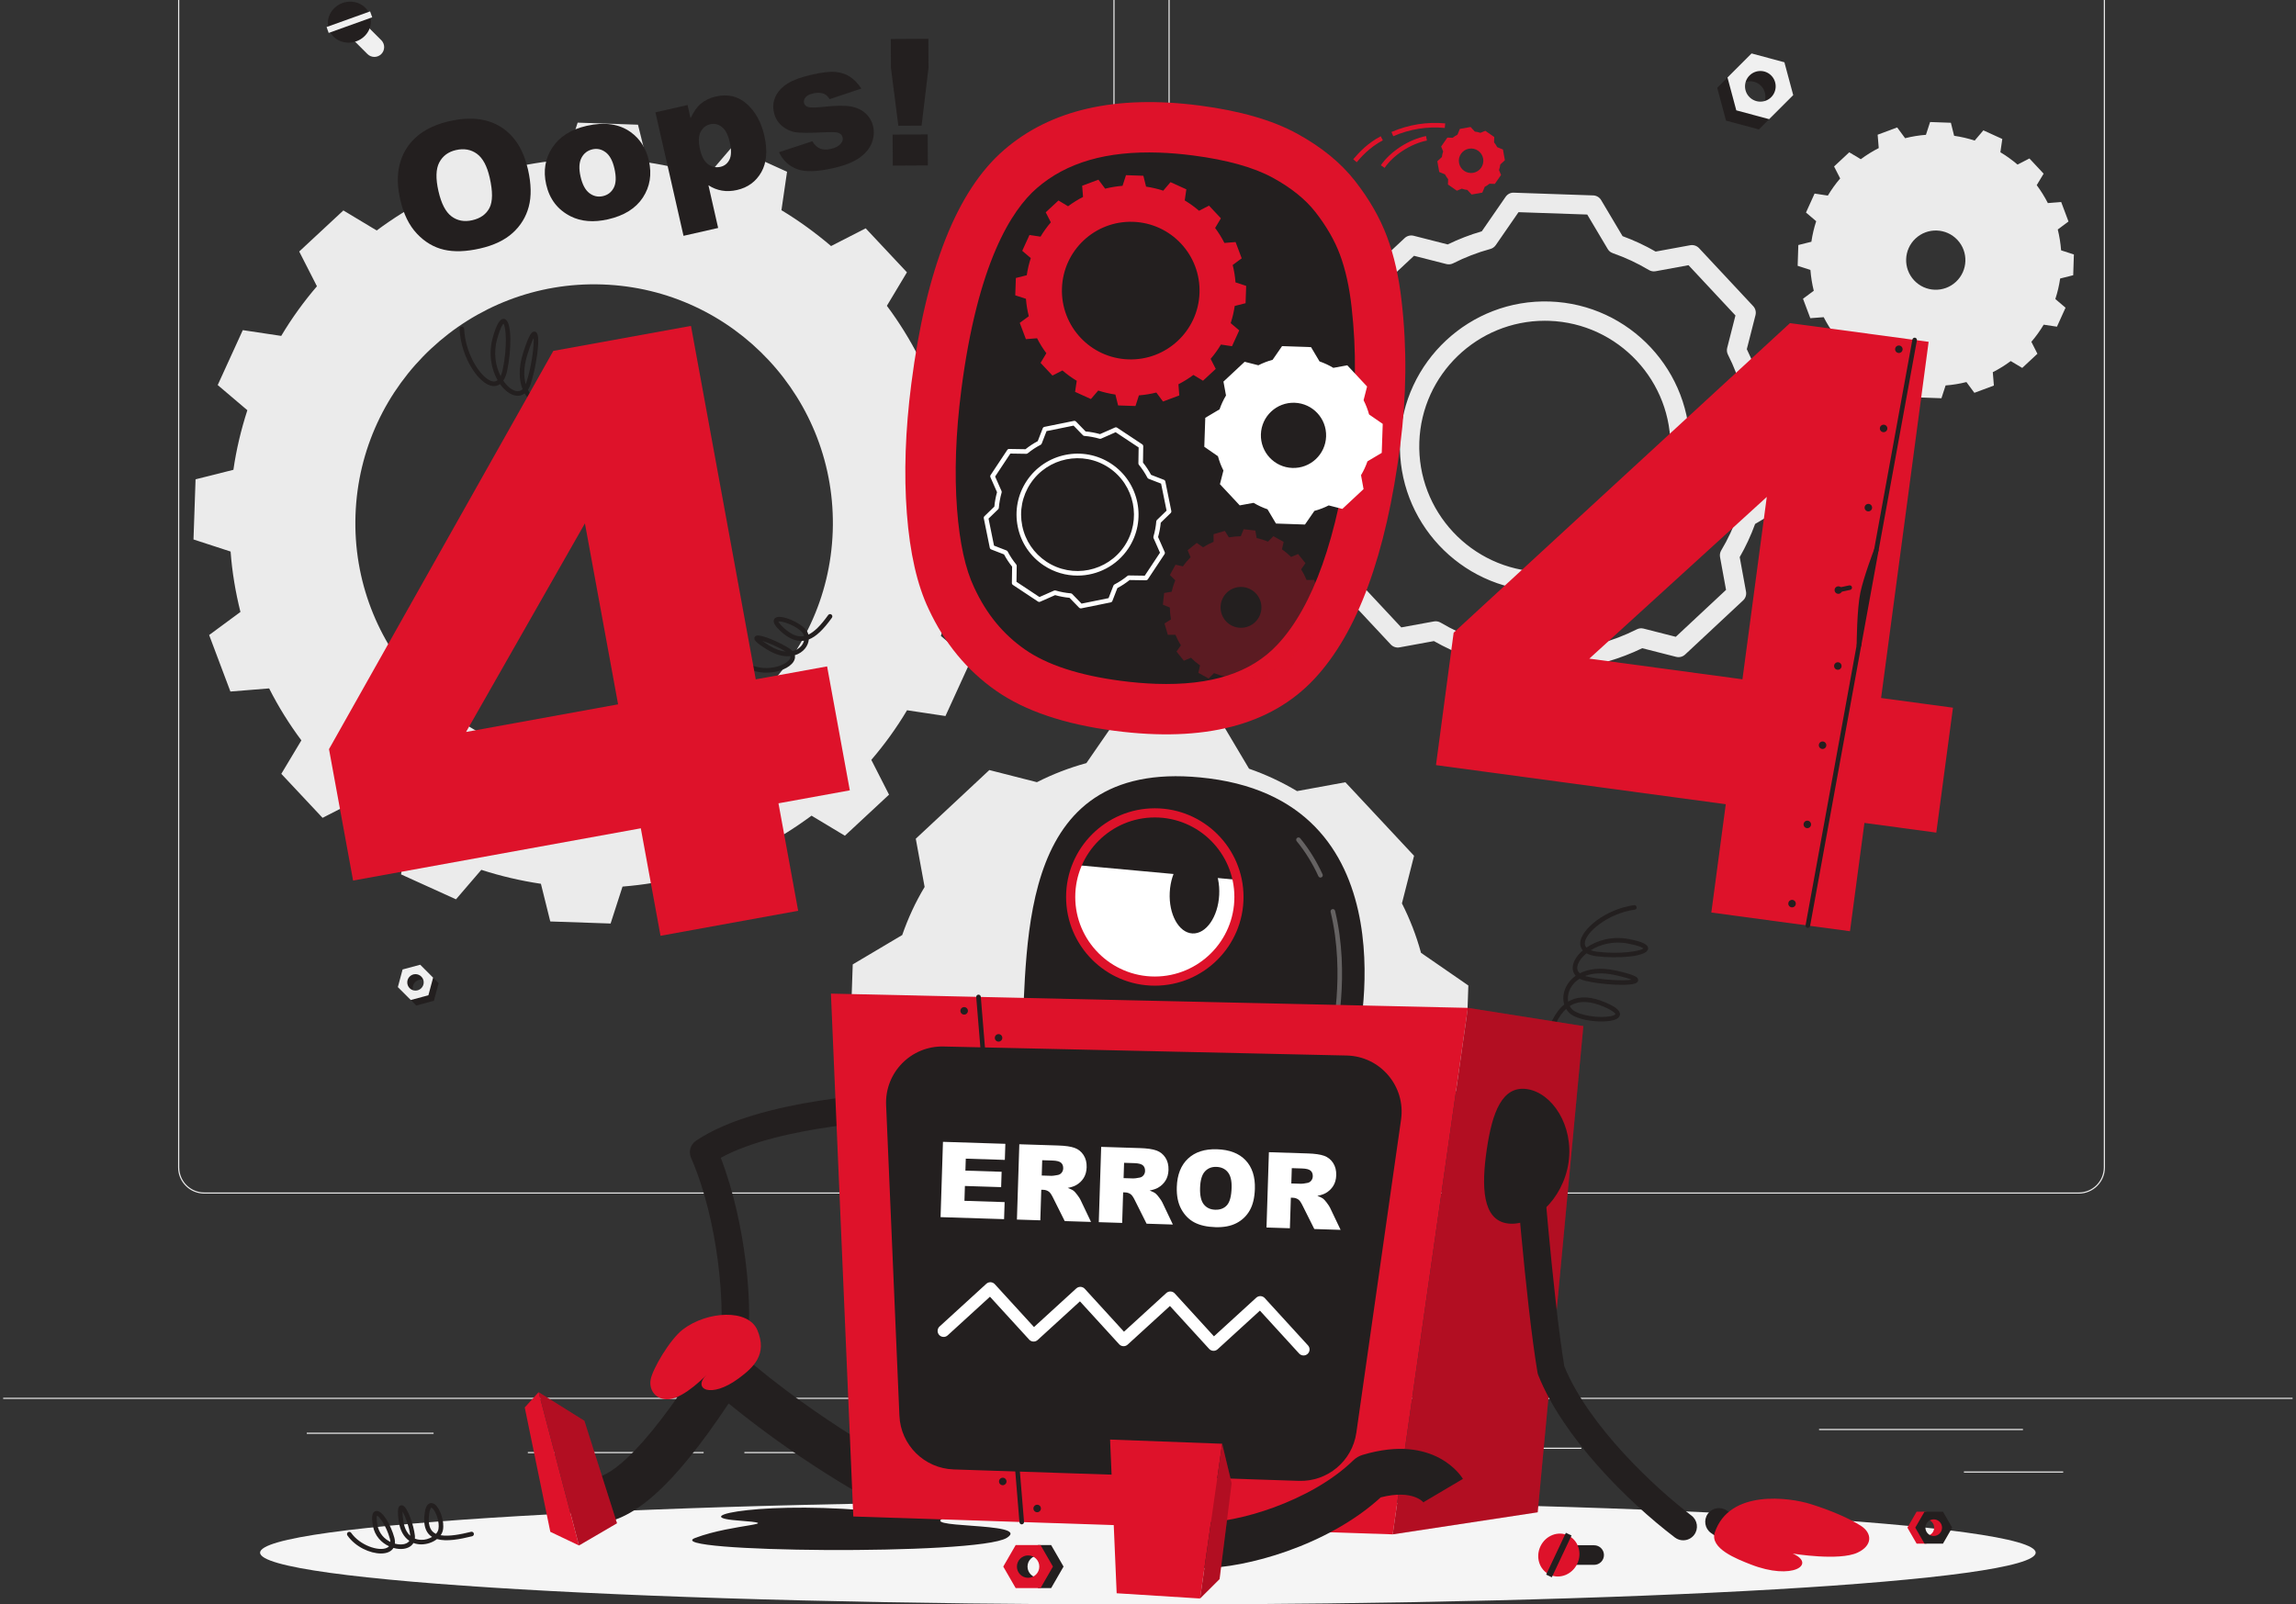 <svg width="362" height="253" viewBox="0 0 362 253" fill="none" xmlns="http://www.w3.org/2000/svg">
<rect x="0" y="0" width="362" height="253" fill="#333333" stroke="none"/>
<g clip-path="url(#clip0_9914_150349)">
<path d="M361.463 220.44H0.5V220.62H361.463V220.44Z" fill="#EBEBEB"/>
<path d="M325.295 232.06H309.644V232.24H325.295V232.06Z" fill="#EBEBEB"/>
<path d="M249.323 228.314H224.699V228.495H249.323V228.314Z" fill="#EBEBEB"/>
<path d="M318.949 225.356H286.805V225.537H318.949V225.356Z" fill="#EBEBEB"/>
<path d="M125.403 228.996H117.363V229.176H125.403V228.996Z" fill="#EBEBEB"/>
<path d="M110.935 228.996H83.221V229.176H110.935V228.996Z" fill="#EBEBEB"/>
<path d="M68.362 225.948H48.368V226.128H68.362V225.948Z" fill="#EBEBEB"/>
<path d="M171.606 188.243H32.203C29.931 188.243 28.082 186.395 28.082 184.122V-11.831C28.082 -14.103 29.931 -15.951 32.203 -15.951H171.606C173.878 -15.951 175.726 -14.103 175.726 -11.831V184.122C175.726 186.395 173.878 188.243 171.606 188.243ZM32.203 -15.771C30.03 -15.771 28.263 -14.004 28.263 -11.831V184.122C28.263 186.295 30.03 188.063 32.203 188.063H171.606C173.778 188.063 175.546 186.295 175.546 184.122V-11.831C175.546 -14.004 173.778 -15.771 171.606 -15.771H32.203Z" fill="#EBEBEB"/>
<path d="M327.756 188.243H188.353C186.082 188.243 184.233 186.395 184.233 184.122V-11.831C184.233 -14.103 186.082 -15.951 188.353 -15.951H327.756C330.028 -15.951 331.877 -14.103 331.877 -11.831V184.122C331.877 186.395 330.028 188.243 327.756 188.243ZM188.353 -15.771C186.181 -15.771 184.414 -14.004 184.414 -11.831V184.122C184.414 186.295 186.181 188.063 188.353 188.063H327.756C329.929 188.063 331.696 186.295 331.696 184.122V-11.831C331.696 -14.004 329.929 -15.771 327.756 -15.771H188.353Z" fill="#EBEBEB"/>
<path d="M156.488 89.396L156.813 79.909L150.989 78.006C150.75 74.765 150.208 71.564 149.436 68.479L154.373 64.839L151.019 55.929L144.913 56.421C143.458 53.539 141.747 50.798 139.83 48.227L142.993 42.947L136.49 36.009L131.031 38.804C128.572 36.715 125.98 34.822 123.206 33.149L124.09 27.089L115.428 23.158L111.46 27.809C108.436 26.828 105.304 26.094 102.063 25.607L100.587 19.667L91.075 19.341L89.197 25.166C85.93 25.43 82.754 25.948 79.671 26.72L76.005 21.807L67.095 25.136L67.587 31.243C64.705 32.723 61.965 34.432 59.393 36.35L54.139 33.188L47.175 39.665L49.97 45.148C47.882 47.583 45.988 50.2 44.339 52.975L38.28 52.066L34.325 60.726L39 64.696C38.02 67.72 37.26 70.877 36.799 74.094L30.833 75.593L30.508 85.079L36.357 86.984C36.596 90.25 37.139 93.427 37.91 96.51L32.974 100.15L36.328 109.061L42.434 108.568C43.889 111.45 45.599 114.19 47.516 116.762L44.353 122.041L50.857 128.981L56.315 126.185C58.75 128.274 61.366 130.168 64.141 131.842L63.231 137.899L71.893 141.83L75.886 137.18C78.91 138.161 82.042 138.895 85.284 139.382L86.759 145.322L96.271 145.648L98.15 139.823C101.416 139.559 104.592 139.041 107.675 138.27L111.316 143.181L120.226 139.852L119.759 133.747C122.642 132.268 125.357 130.556 127.953 128.639L133.208 131.802L140.171 125.324L137.377 119.841C139.465 117.407 141.359 114.789 143.008 112.014L149.066 112.924L153.022 104.263L148.346 100.293C149.327 97.27 150.086 94.138 150.547 90.897L156.488 89.396ZM92.384 120.129C71.608 119.417 55.34 101.994 56.051 81.218C56.764 60.417 74.187 44.15 94.963 44.861C115.739 45.573 132.007 62.995 131.294 83.796C130.583 104.572 113.16 120.841 92.384 120.129Z" fill="#EBEBEB"/>
<path d="M318.838 58.025L321.231 55.791L320.275 53.906C321.006 53.058 321.655 52.145 322.219 51.205L324.31 51.521L325.665 48.53L324.056 47.161C324.404 46.104 324.655 45.018 324.815 43.924L326.874 43.408L326.98 40.13L324.967 39.481C324.877 38.371 324.707 37.278 324.438 36.193L326.131 34.931L324.978 31.861L322.876 32.027C322.378 31.051 321.793 30.108 321.121 29.199L322.21 27.391L319.97 24.992L318.092 25.954C317.231 25.222 316.33 24.574 315.39 24.01L315.694 21.918L312.709 20.557L311.34 22.166C310.277 21.824 309.192 21.573 308.097 21.414L307.587 19.361L304.31 19.243L303.654 21.261C302.551 21.346 301.451 21.522 300.372 21.797L299.116 20.098L296.04 21.245L296.212 23.353C295.236 23.851 294.281 24.436 293.384 25.108L291.564 24.018L289.171 26.252L290.133 28.143C289.395 28.998 288.753 29.905 288.189 30.845L286.098 30.529L284.742 33.519L286.352 34.888C286.004 35.946 285.753 37.031 285.593 38.126L283.534 38.642L283.428 41.92L285.441 42.569C285.525 43.672 285.701 44.772 285.97 45.856L284.271 47.112L285.424 50.182L287.532 50.022C288.03 50.999 288.615 51.941 289.287 52.85L288.198 54.659L290.438 57.058L292.316 56.095C293.177 56.828 294.078 57.476 295.018 58.039L294.708 60.125L297.692 61.486L299.067 59.883C300.131 60.225 301.21 60.47 302.311 60.636L302.821 62.688L306.098 62.807L306.754 60.788C307.857 60.704 308.957 60.528 310.036 60.253L311.291 61.952L314.368 60.805L314.195 58.697C315.172 58.199 316.121 57.62 317.024 56.942L318.838 58.025ZM301.789 44.213C300.029 42.328 300.13 39.373 302.015 37.612C303.903 35.85 306.858 35.951 308.619 37.836C310.379 39.721 310.278 42.677 308.39 44.44C306.505 46.2 303.549 46.099 301.789 44.213Z" fill="#EBEBEB"/>
<path d="M231.508 155.422L224.043 150.266C224.041 150.261 224.041 150.254 224.039 150.248C223.3 147.536 222.281 144.925 221.036 142.472L222.949 134.966L212.12 123.368L204.498 124.764C202.137 123.355 199.604 122.161 196.951 121.239C196.945 121.237 196.938 121.236 196.932 121.233L192.297 113.429L176.44 112.886L171.285 120.351C171.275 120.354 171.265 120.356 171.255 120.358C168.546 121.097 165.938 122.113 163.487 123.357L155.984 121.445L144.387 132.274L145.78 139.881C145.779 139.884 145.777 139.885 145.776 139.888C144.338 142.275 143.171 144.81 142.249 147.464L134.447 152.096L133.904 167.954L141.376 173.114C142.113 175.845 143.101 178.449 144.37 180.924C144.37 180.925 144.37 180.925 144.371 180.926L142.464 188.41L153.292 200.006L160.868 198.62C163.259 200.034 165.796 201.229 168.481 202.152C168.483 202.154 168.485 202.154 168.488 202.154L173.115 209.947L188.972 210.49L194.124 203.03C196.865 202.292 199.477 201.275 201.958 200.028C201.958 200.028 201.959 200.028 201.96 200.026L209.429 201.93L221.025 191.102L219.633 183.493C221.071 181.106 222.237 178.57 223.159 175.916L223.16 175.915L230.965 171.279L231.508 155.422ZM182.091 179.527C172.234 179.189 164.534 170.913 164.871 161.084C165.208 151.227 173.456 143.526 183.313 143.864C193.17 144.201 200.871 152.449 200.533 162.306C200.197 172.135 191.948 179.864 182.091 179.527Z" fill="#EBEBEB"/>
<path d="M248.516 110.386C248.499 110.386 248.482 110.386 248.464 110.386L235.963 109.958C235.443 109.94 234.969 109.659 234.704 109.213L231.338 103.544C229.548 102.894 227.785 102.076 226.08 101.105L220.661 102.096C220.15 102.193 219.627 102.017 219.273 101.637L210.735 92.496C210.381 92.116 210.244 91.582 210.372 91.079L211.735 85.729C210.907 84.035 210.214 82.225 209.671 80.336L204.235 76.582C203.807 76.287 203.559 75.794 203.577 75.275L204.005 62.773C204.023 62.254 204.304 61.78 204.751 61.515L210.429 58.143C211.103 56.299 211.919 54.544 212.862 52.91L211.866 47.472C211.773 46.961 211.946 46.438 212.325 46.084L221.468 37.545C221.848 37.19 222.382 37.055 222.885 37.182L228.253 38.551C229.989 37.706 231.793 37.01 233.63 36.478L237.382 31.045C237.677 30.618 238.161 30.354 238.688 30.388L251.19 30.817C251.709 30.834 252.183 31.115 252.448 31.562L255.821 37.241C257.613 37.897 259.363 38.714 261.038 39.675L266.492 38.676C267.004 38.583 267.526 38.756 267.881 39.135L276.418 48.279C276.772 48.659 276.909 49.193 276.781 49.696L275.413 55.065C276.258 56.803 276.953 58.606 277.486 60.441L282.918 64.192C283.346 64.487 283.593 64.98 283.575 65.499L283.147 78.001C283.129 78.52 282.849 78.995 282.402 79.26L276.721 82.633C276.048 84.476 275.232 86.231 274.291 87.862L275.287 93.303C275.38 93.813 275.207 94.337 274.827 94.691L265.684 103.227C265.305 103.582 264.772 103.719 264.268 103.59L258.925 102.229C257.163 103.079 255.35 103.774 253.519 104.301L249.77 109.729C249.485 110.141 249.016 110.386 248.516 110.386ZM236.9 106.939L247.735 107.311L251.324 102.114C251.529 101.817 251.833 101.602 252.182 101.508C254.178 100.972 256.159 100.213 258.069 99.252C258.073 99.25 258.076 99.249 258.079 99.247C258.398 99.09 258.769 99.042 259.132 99.136L264.213 100.43L272.137 93.031L271.19 87.852C271.123 87.487 271.192 87.11 271.383 86.791C272.429 85.056 273.315 83.153 274.018 81.136C274.134 80.778 274.379 80.477 274.698 80.289L280.129 77.064L280.5 66.228L275.3 62.636C275.028 62.449 274.824 62.178 274.719 61.864C274.707 61.826 274.695 61.784 274.685 61.742C274.141 59.752 273.385 57.795 272.436 55.928C272.269 55.598 272.227 55.219 272.318 54.861L273.621 49.751L266.221 41.825L261.031 42.776C260.667 42.843 260.293 42.774 259.976 42.585C258.171 41.508 256.265 40.618 254.311 39.939C254.201 39.901 254.089 39.849 253.993 39.791C253.783 39.661 253.607 39.483 253.481 39.27L250.253 33.835L239.417 33.463L235.826 38.664C235.612 38.974 235.292 39.192 234.928 39.28C232.924 39.829 230.974 40.583 229.114 41.526C228.784 41.694 228.405 41.736 228.048 41.644L222.94 40.342L215.015 47.743L215.963 52.921C216.023 53.246 215.975 53.581 215.827 53.877C215.806 53.918 215.784 53.959 215.759 53.999C214.711 55.741 213.823 57.649 213.12 59.673C213.002 60.013 212.768 60.3 212.459 60.483L207.024 63.711L206.653 74.546L211.858 78.141C212.155 78.345 212.369 78.649 212.463 78.998C213.024 81.074 213.78 83.045 214.708 84.858C214.762 84.961 214.804 85.071 214.832 85.185C214.893 85.43 214.893 85.687 214.83 85.931L213.532 91.023L220.932 98.947L226.085 98.004C226.447 97.939 226.82 98.006 227.135 98.192C228.972 99.278 230.888 100.168 232.829 100.838C233.18 100.949 233.484 101.186 233.677 101.512L236.9 106.939ZM243.592 93.248C243.325 93.248 243.059 93.243 242.791 93.234C230.196 92.802 220.301 82.205 220.732 69.61C221.164 57.016 231.778 47.123 244.356 47.551C256.95 47.983 266.846 58.581 266.414 71.175C266.206 77.269 263.635 82.92 259.176 87.088C254.909 91.077 249.401 93.248 243.592 93.248ZM243.565 50.587C232.954 50.587 224.145 59.03 223.779 69.715C223.405 80.629 231.98 89.812 242.895 90.187C248.183 90.364 253.226 88.477 257.094 84.861C260.958 81.249 263.186 76.351 263.367 71.071C263.741 60.157 255.165 50.973 244.251 50.599C244.022 50.591 243.793 50.587 243.565 50.587Z" fill="#EBEBEB"/>
<path d="M277.314 20.413L272.135 19.021L270.745 13.843L272.772 11.816L274.912 16.246L279.342 18.385L277.314 20.413Z" fill="#231F1F"/>
<path d="M277.636 16.946C278.579 16.003 278.579 14.465 277.636 13.521C276.692 12.578 275.162 12.585 274.218 13.528L276.794 9.664L280.249 11.41L281.006 15.04L277.636 16.946Z" fill="#231F1F"/>
<path d="M272.364 12.224L276.159 8.429L281.337 9.82L282.728 14.998L278.933 18.794L273.754 17.402L272.364 12.224ZM279.255 15.327C280.198 14.383 280.198 12.846 279.255 11.902C278.311 10.959 276.781 10.966 275.837 11.909C274.894 12.853 274.894 14.377 275.837 15.32C276.781 16.263 278.311 16.27 279.255 15.327Z" fill="#F0F0F0"/>
<path d="M65.633 158.578L68.412 157.832L69.158 155.053L68.07 153.965L66.922 156.342L64.545 157.49L65.633 158.578Z" fill="#231F1F"/>
<path d="M65.46 156.718C64.954 156.211 64.954 155.386 65.46 154.88C65.967 154.374 66.788 154.377 67.294 154.884L65.912 152.81L64.058 153.747L63.652 155.695L65.46 156.718Z" fill="#231F1F"/>
<path d="M68.289 154.184L66.253 152.147L63.474 152.894L62.727 155.673L64.764 157.709L67.543 156.963L68.289 154.184ZM64.591 155.849C64.085 155.343 64.085 154.517 64.591 154.011C65.098 153.505 65.919 153.509 66.425 154.015C66.932 154.521 66.932 155.339 66.425 155.845C65.919 156.351 65.098 156.355 64.591 155.849Z" fill="#F0F0F0"/>
<path d="M55.628 6.219L57.934 8.525C58.535 9.126 59.518 9.126 60.118 8.525C60.719 7.925 60.719 6.942 60.118 6.341L57.812 4.035C57.211 3.434 56.228 3.434 55.628 4.035C55.027 4.635 55.027 5.618 55.628 6.219Z" fill="#F0F0F0"/>
<path d="M54.003 0.474C55.781 -0.164 57.707 0.671 58.306 2.339C58.906 4.008 57.951 5.878 56.173 6.516C54.396 7.154 52.469 6.319 51.87 4.651C51.271 2.983 52.226 1.113 54.003 0.474Z" fill="#231F1F"/>
<path d="M51.489 4.262L51.824 5.193L58.687 2.728L58.352 1.797L51.489 4.262Z" fill="#F0F0F0"/>
<path d="M180.982 253.044C258.287 253.044 320.955 249.384 320.955 244.87C320.955 240.355 258.287 236.695 180.982 236.695C103.676 236.695 41.008 240.355 41.008 244.87C41.008 249.384 103.676 253.044 180.982 253.044Z" fill="#F5F5F5"/>
<path d="M63.102 31.474C62.38 28.296 62.702 25.619 64.071 23.444C65.439 21.271 67.705 19.825 70.867 19.106C74.108 18.369 76.803 18.672 78.952 20.013C81.101 21.355 82.532 23.593 83.245 26.728C83.762 29.004 83.803 30.958 83.369 32.588C82.934 34.22 82.084 35.605 80.821 36.744C79.557 37.884 77.844 38.699 75.683 39.19C73.487 39.69 71.59 39.753 69.992 39.381C68.394 39.009 66.975 38.167 65.737 36.855C64.498 35.544 63.62 33.751 63.102 31.474ZM69.126 30.134C69.573 32.1 70.259 33.429 71.186 34.122C72.111 34.815 73.203 35.018 74.461 34.732C75.754 34.438 76.659 33.79 77.176 32.788C77.693 31.785 77.704 30.195 77.209 28.016C76.792 26.183 76.118 24.928 75.186 24.25C74.254 23.573 73.155 23.378 71.889 23.666C70.675 23.941 69.799 24.593 69.259 25.619C68.719 26.645 68.675 28.15 69.126 30.134Z" fill="#231F1F"/>
<path d="M86.115 29.093C85.626 26.941 85.949 25.003 87.085 23.277C88.22 21.552 90.023 20.409 92.494 19.848C95.319 19.205 97.639 19.539 99.455 20.849C100.915 21.905 101.865 23.399 102.304 25.329C102.797 27.5 102.482 29.441 101.358 31.154C100.234 32.867 98.401 34.013 95.859 34.59C93.592 35.105 91.628 34.947 89.967 34.113C87.925 33.078 86.641 31.405 86.115 29.093ZM91.533 27.848C91.818 29.105 92.284 29.977 92.931 30.464C93.576 30.951 94.285 31.106 95.055 30.931C95.835 30.753 96.407 30.311 96.772 29.604C97.138 28.897 97.172 27.888 96.874 26.578C96.596 25.356 96.137 24.503 95.496 24.02C94.855 23.537 94.163 23.38 93.419 23.549C92.631 23.728 92.049 24.18 91.673 24.903C91.297 25.626 91.251 26.608 91.533 27.848Z" fill="#231F1F"/>
<path d="M107.767 37.192L103.34 17.717L108.401 16.566L108.875 18.651C109.375 17.616 109.882 16.877 110.396 16.434C111.09 15.839 111.915 15.432 112.872 15.215C114.758 14.786 116.381 15.176 117.741 16.384C119.101 17.594 120.022 19.261 120.506 21.387C121.039 23.733 120.884 25.652 120.04 27.144C119.196 28.635 117.915 29.576 116.197 29.966C115.365 30.155 114.573 30.186 113.822 30.059C113.072 29.931 112.363 29.651 111.696 29.216L113.227 35.951L107.767 37.192ZM110.372 23.578C110.626 24.694 111.049 25.469 111.641 25.903C112.233 26.336 112.888 26.471 113.605 26.308C114.234 26.165 114.702 25.787 115.01 25.172C115.317 24.557 115.33 23.63 115.048 22.39C114.788 21.247 114.376 20.459 113.811 20.024C113.246 19.588 112.645 19.444 112.008 19.588C111.317 19.745 110.803 20.147 110.465 20.791C110.127 21.437 110.096 22.365 110.372 23.578Z" fill="#231F1F"/>
<path d="M122.819 24.004L128.071 22.279C128.437 22.866 128.851 23.252 129.312 23.437C129.773 23.62 130.336 23.637 131 23.486C131.726 23.32 132.253 23.038 132.582 22.638C132.839 22.337 132.929 22.015 132.85 21.67C132.762 21.281 132.49 21.026 132.034 20.907C131.708 20.823 130.891 20.814 129.583 20.878C127.631 20.978 126.258 20.971 125.464 20.859C124.67 20.746 123.947 20.415 123.296 19.865C122.645 19.316 122.223 18.615 122.03 17.766C121.819 16.837 121.907 15.976 122.294 15.18C122.681 14.385 123.311 13.713 124.183 13.166C125.056 12.619 126.289 12.164 127.883 11.802C129.565 11.419 130.837 11.266 131.697 11.34C132.556 11.415 133.316 11.662 133.974 12.08C134.633 12.498 135.244 13.127 135.808 13.969L130.795 15.639C130.559 15.217 130.262 14.936 129.904 14.794C129.414 14.606 128.869 14.581 128.266 14.719C127.655 14.857 127.235 15.067 127.005 15.347C126.775 15.627 126.696 15.922 126.766 16.232C126.845 16.576 127.081 16.797 127.475 16.893C127.87 16.99 128.676 16.973 129.895 16.845C131.739 16.64 133.141 16.619 134.1 16.783C135.06 16.946 135.848 17.312 136.466 17.878C137.084 18.445 137.484 19.131 137.667 19.936C137.852 20.75 137.787 21.597 137.47 22.479C137.153 23.36 136.518 24.149 135.563 24.845C134.608 25.54 133.219 26.097 131.395 26.512C128.817 27.098 126.898 27.146 125.638 26.661C124.377 26.174 123.437 25.289 122.819 24.004Z" fill="#231F1F"/>
<path d="M140.444 6.149L146.37 6.116L146.396 10.666L145.303 19.814L141.639 19.834L140.47 10.7L140.444 6.149ZM140.734 21.229L146.265 21.198L146.292 26.088L140.762 26.119L140.734 21.229Z" fill="#231F1F"/>
<path d="M93.397 68.246C93.354 68.246 93.31 68.238 93.267 68.221C90.017 66.963 88.073 65.733 87.064 64.256C86.33 64.403 85.509 64.306 84.731 63.935C83.974 63.576 83.246 62.947 82.723 62.042C82.236 62.418 81.634 62.521 80.972 62.313C80.239 62.082 79.476 61.465 78.841 60.572C78.438 60.864 78.024 60.908 77.72 60.883C75.574 60.708 72.666 56.435 72.457 51.882C72.448 51.684 72.602 51.514 72.801 51.506C72.996 51.489 73.169 51.651 73.178 51.85C73.376 56.171 76.145 60.03 77.779 60.163C78.044 60.189 78.266 60.106 78.451 59.961C77.471 58.241 76.963 55.787 77.713 53.166C78.334 50.997 78.882 50.149 79.541 50.306C80.785 50.616 80.621 55.339 79.963 58.455C79.814 59.162 79.598 59.669 79.353 60.031C79.922 60.872 80.597 61.438 81.189 61.624C81.717 61.79 82.108 61.65 82.397 61.375C81.829 59.977 81.712 58.072 82.482 55.644C83.496 52.446 83.903 52.36 84.147 52.308C84.319 52.272 84.491 52.329 84.612 52.467C85.279 53.22 84.483 58.186 83.642 60.642C83.533 60.962 83.398 61.241 83.24 61.478C83.689 62.356 84.349 62.955 85.04 63.283C85.595 63.547 86.163 63.643 86.681 63.594C86.616 63.457 86.557 63.319 86.505 63.178C85.933 61.628 86.213 59.838 87.36 57.707C88.122 56.294 88.743 55.635 89.315 55.634C89.485 55.634 89.803 55.697 90.028 56.112C90.657 57.274 90.201 61.107 88.957 63.009C88.664 63.457 88.259 63.797 87.789 64.018C88.757 65.29 90.593 66.411 93.528 67.548C93.713 67.62 93.806 67.829 93.734 68.015C93.678 68.158 93.542 68.246 93.397 68.246ZM89.315 56.356C89.313 56.356 88.907 56.358 87.996 58.05C86.952 59.988 86.686 61.583 87.182 62.928C87.243 63.092 87.315 63.253 87.399 63.411C87.785 63.246 88.115 62.978 88.353 62.614C89.364 61.069 89.848 57.894 89.472 56.653C89.395 56.399 89.316 56.356 89.315 56.356ZM84.137 53.314C83.951 53.665 83.638 54.386 83.17 55.862C82.55 57.817 82.547 59.388 82.892 60.589C82.916 60.529 82.939 60.468 82.959 60.408C83.809 57.926 84.222 54.507 84.137 53.314ZM79.383 51.04C79.261 51.152 78.91 51.607 78.407 53.365C77.743 55.684 78.152 57.8 78.932 59.318C79.081 59.005 79.185 58.644 79.257 58.306C80.006 54.761 79.787 51.553 79.383 51.04Z" fill="#231F1F"/>
<path d="M120.843 106.086C119.743 106.086 118.585 105.835 117.55 105.228C117.378 105.127 117.321 104.906 117.422 104.734C117.522 104.561 117.744 104.505 117.916 104.605C120.491 106.117 123.82 105.062 124.505 103.96C124.585 103.831 124.657 103.667 124.611 103.476C123.592 103.584 122.34 103.314 120.907 102.418C119.07 101.269 118.928 100.928 118.94 100.655C118.947 100.493 119.039 100.352 119.186 100.277C119.904 99.912 123.16 101.413 124.517 102.305C124.695 102.422 124.845 102.548 124.966 102.682C125.566 102.536 126.031 102.226 126.34 101.855C126.552 101.601 126.694 101.323 126.764 101.045C126.716 101.052 126.668 101.058 126.619 101.063C125.465 101.179 124.307 100.684 123.074 99.544C122.226 98.76 121.897 98.22 122.007 97.792C122.042 97.656 122.156 97.413 122.526 97.321C123.524 97.073 125.989 98.123 126.997 99.228C127.224 99.476 127.378 99.769 127.46 100.082C128.402 99.639 129.398 98.647 130.578 96.999C130.694 96.836 130.919 96.799 131.082 96.915C131.244 97.031 131.281 97.257 131.165 97.419C129.801 99.324 128.664 100.404 127.522 100.845C127.477 101.353 127.267 101.87 126.895 102.318C126.529 102.756 125.995 103.133 125.32 103.337C125.392 103.662 125.327 104.005 125.118 104.341C124.509 105.321 122.764 106.086 120.843 106.086ZM120.202 101.079C120.445 101.258 120.793 101.495 121.29 101.806C122.269 102.419 123.143 102.701 123.889 102.761C122.692 102.019 121.128 101.363 120.202 101.079ZM122.722 98.012C122.762 98.124 122.923 98.421 123.564 99.013C124.637 100.005 125.613 100.447 126.546 100.344C126.623 100.337 126.7 100.325 126.777 100.31C126.726 100.091 126.621 99.888 126.464 99.714C125.448 98.601 123.215 97.896 122.722 98.012Z" fill="#231F1F"/>
<path d="M130.405 105.096L119.156 107.139L108.943 51.397L87.239 55.34L51.873 118.146L55.67 138.871L101.034 130.631L104.14 147.583L125.843 143.64L122.738 126.689L133.986 124.645L130.405 105.096ZM73.482 115.436L92.222 82.539L97.452 111.081L73.482 115.436Z" fill="#DE122A"/>
<path d="M220.998 47.606C220.578 43.755 219.809 40.334 218.69 37.342C217.571 34.35 215.889 31.416 213.644 28.542C211.398 25.668 208.341 23.173 204.472 21.058C200.603 18.944 195.496 17.473 189.151 16.646C175.946 14.925 165.651 17.27 158.266 23.677C150.879 30.086 146.02 42.361 143.685 60.504C142.735 67.882 142.499 74.703 142.98 80.967C143.458 87.229 144.607 92.267 146.429 96.078C148.92 101.434 152.446 105.711 157.004 108.908C161.562 112.106 167.806 114.222 175.738 115.255C189.885 117.098 200.37 114.383 207.192 107.106C214.013 99.831 218.538 87.534 220.768 70.216C221.762 62.49 221.838 54.954 220.998 47.606Z" fill="#DE122A"/>
<path d="M182.256 107.845C180.52 107.785 178.672 107.629 176.764 107.38C170.155 106.519 165.042 104.847 161.565 102.407C158.135 100.002 155.539 96.837 153.629 92.729L153.594 92.655C152.206 89.75 151.299 85.614 150.898 80.362C150.461 74.667 150.684 68.328 151.561 61.518C154.137 41.505 159.459 33.156 163.47 29.675C168.147 25.618 174.459 23.784 182.767 24.069C184.47 24.127 186.272 24.279 188.125 24.521C193.457 25.215 197.676 26.395 200.665 28.027C203.559 29.609 205.821 31.428 207.386 33.431C209.121 35.652 210.422 37.903 211.251 40.123C212.134 42.483 212.757 45.291 213.103 48.466C213.872 55.187 213.799 62.149 212.891 69.201C210.89 84.751 207.023 95.676 201.399 101.674C197.227 106.125 190.965 108.143 182.257 107.845L182.256 107.845Z" fill="#231F1F"/>
<path d="M196.384 47.819L196.478 45.085L194.799 44.536C194.73 43.602 194.574 42.679 194.352 41.79L195.774 40.741L194.808 38.173L193.048 38.314C192.628 37.484 192.135 36.694 191.583 35.953L192.494 34.431L190.62 32.431L189.046 33.237C188.338 32.634 187.591 32.089 186.791 31.606L187.046 29.86L184.549 28.727L183.405 30.067C182.534 29.784 181.631 29.573 180.697 29.433L180.271 27.721L177.529 27.627L176.988 29.305C176.046 29.381 175.131 29.531 174.242 29.753L173.185 28.337L170.617 29.297L170.759 31.057C169.928 31.484 169.138 31.976 168.397 32.529L166.883 31.618L164.875 33.485L165.681 35.065C165.079 35.767 164.533 36.521 164.058 37.321L162.311 37.059L161.171 39.556L162.519 40.7C162.236 41.571 162.017 42.481 161.884 43.408L160.165 43.841L160.071 46.575L161.757 47.124C161.826 48.066 161.982 48.981 162.205 49.87L160.782 50.919L161.749 53.488L163.509 53.346C163.928 54.176 164.421 54.966 164.974 55.708L164.062 57.229L165.937 59.23L167.51 58.424C168.212 59.026 168.966 59.572 169.765 60.054L169.503 61.8L172 62.933L173.151 61.593C174.023 61.876 174.926 62.087 175.86 62.227L176.285 63.94L179.027 64.034L179.569 62.355C180.51 62.279 181.425 62.129 182.314 61.907L183.364 63.323L185.932 62.363L185.797 60.603C186.628 60.177 187.411 59.684 188.159 59.131L189.674 60.043L191.681 58.176L190.876 56.595C191.477 55.893 192.023 55.139 192.499 54.339L194.245 54.601L195.385 52.105L194.037 50.961C194.32 50.089 194.539 49.186 194.672 48.252L196.384 47.819ZM177.907 56.678C171.918 56.473 167.229 51.451 167.434 45.462C167.639 39.466 172.661 34.777 178.65 34.983C184.638 35.188 189.328 40.209 189.122 46.205C188.917 52.194 183.895 56.883 177.907 56.678Z" fill="#DE122A"/>
<path opacity="0.3" d="M207.781 98.05L207.979 96.206L206.871 95.754C206.867 95.121 206.813 94.493 206.707 93.882L207.718 93.24L207.204 91.457L206.004 91.467C205.762 90.884 205.477 90.325 205.141 89.798L205.825 88.816L204.666 87.374L203.56 87.835C203.119 87.397 202.643 86.992 202.123 86.628L202.391 85.454L200.766 84.562L199.917 85.42C199.334 85.172 198.732 84.991 198.129 84.852L197.924 83.671L196.081 83.464L195.629 84.572C194.995 84.576 194.376 84.639 193.756 84.745L193.115 83.726L191.332 84.248L191.341 85.447C190.767 85.69 190.208 85.975 189.673 86.311L188.691 85.619L187.249 86.777L187.71 87.883C187.28 88.325 186.867 88.8 186.503 89.32L185.337 89.06L184.446 90.686L185.295 91.526C185.055 92.118 184.866 92.711 184.727 93.323L183.546 93.519L183.347 95.362L184.455 95.823C184.451 96.448 184.514 97.075 184.619 97.687L183.601 98.328L184.123 100.112L185.322 100.11C185.564 100.685 185.849 101.244 186.186 101.771L185.494 102.752L186.652 104.203L187.766 103.734C188.208 104.171 188.684 104.576 189.203 104.941L188.935 106.114L190.56 107.006L191.409 106.157C191.992 106.396 192.594 106.578 193.198 106.716L193.402 107.898L195.245 108.105L195.697 106.996C196.322 106.993 196.95 106.93 197.57 106.824L198.211 107.843L199.986 107.321L199.985 106.121C200.56 105.879 201.119 105.594 201.654 105.258L202.627 105.95L204.078 104.792L203.609 103.686C204.046 103.244 204.451 102.768 204.824 102.249L205.989 102.508L206.881 100.883L206.031 100.043C206.271 99.451 206.452 98.858 206.591 98.254L207.781 98.05ZM198.487 97.334C197.631 98.893 195.668 99.468 194.109 98.612C192.55 97.756 191.984 95.793 192.84 94.235C193.696 92.676 195.65 92.109 197.209 92.965C198.768 93.821 199.343 95.775 198.487 97.334Z" fill="#DE122A"/>
<path d="M218.009 66.851L215.857 65.365C215.856 65.363 215.856 65.361 215.856 65.36C215.643 64.578 215.349 63.825 214.99 63.118L215.541 60.955L212.42 57.612L210.223 58.014C209.543 57.608 208.812 57.264 208.047 56.998C208.046 56.998 208.044 56.997 208.042 56.996L206.706 54.747L202.135 54.59L200.649 56.742C200.647 56.743 200.644 56.743 200.641 56.744C199.86 56.957 199.108 57.25 198.402 57.608L196.239 57.057L192.896 60.179L193.298 62.372C193.297 62.372 193.297 62.373 193.297 62.373C192.882 63.062 192.546 63.792 192.28 64.557L190.031 65.892L189.875 70.463L192.028 71.951C192.241 72.738 192.526 73.489 192.891 74.202C192.892 74.202 192.892 74.202 192.892 74.203L192.342 76.36L195.463 79.702L197.647 79.303C198.336 79.71 199.067 80.055 199.841 80.321C199.842 80.321 199.842 80.321 199.843 80.321L201.177 82.567L205.748 82.724L207.233 80.574C208.023 80.361 208.776 80.068 209.491 79.709C209.491 79.709 209.491 79.709 209.491 79.708L211.644 80.257L214.987 77.136L214.586 74.942C215 74.254 215.336 73.523 215.602 72.758L217.852 71.422L218.009 66.851ZM203.764 73.799C200.923 73.702 198.704 71.316 198.801 68.483C198.898 65.642 201.275 63.422 204.117 63.519C206.958 63.617 209.178 65.994 209.08 68.835C208.983 71.668 206.606 73.896 203.764 73.799Z" fill="white"/>
<path d="M233.712 30.376L234.089 29.469C234.089 29.468 234.09 29.468 234.09 29.468C234.361 29.328 234.614 29.161 234.845 28.973L235.683 29.005L236.665 27.596L236.344 26.821C236.44 26.539 236.508 26.244 236.546 25.942C236.546 25.941 236.546 25.941 236.546 25.94L237.267 25.272L236.964 23.582L236.057 23.205C236.057 23.204 236.056 23.203 236.056 23.203C235.916 22.933 235.749 22.68 235.562 22.448L235.594 21.611L234.184 20.629L233.411 20.949C233.411 20.949 233.41 20.949 233.41 20.949C233.125 20.851 232.83 20.785 232.528 20.748L231.861 20.027L230.17 20.33L229.794 21.238C229.521 21.378 229.268 21.541 229.035 21.732C229.035 21.732 229.035 21.732 229.035 21.732L228.199 21.7L227.218 23.11L227.536 23.88C227.441 24.165 227.372 24.461 227.335 24.766C227.335 24.766 227.335 24.766 227.335 24.766L226.616 25.433L226.918 27.124L227.825 27.5C227.965 27.773 228.132 28.027 228.32 28.261C228.32 28.261 228.32 28.261 228.32 28.261L228.289 29.095L229.698 30.076L230.472 29.756C230.757 29.854 231.052 29.92 231.354 29.957L232.022 30.678L233.712 30.376ZM230.039 25.693C229.851 24.642 230.552 23.639 231.6 23.451C232.651 23.263 233.653 23.961 233.842 25.012C234.03 26.063 233.331 27.066 232.281 27.254C231.233 27.441 230.227 26.744 230.039 25.693Z" fill="#DE122A"/>
<path d="M213.906 25.586L213.355 25.12C214.313 23.985 215.673 22.547 217.692 21.49L218.027 22.13C215.874 23.256 214.495 24.889 213.906 25.586Z" fill="#DE122A"/>
<path d="M219.67 21.48L219.385 20.816C222.116 19.646 224.969 19.19 227.86 19.459L227.793 20.178C225.02 19.913 222.288 20.357 219.67 21.48Z" fill="#DE122A"/>
<path d="M218.307 26.474L217.71 26.068C219.193 23.89 222.123 21.994 224.836 21.456L224.977 22.164C222.434 22.668 219.692 24.441 218.307 26.474Z" fill="#DE122A"/>
<path d="M170.4 95.95C170.303 95.95 170.209 95.911 170.141 95.84L168.627 94.28C167.856 94.207 167.094 94.066 166.356 93.857L163.997 94.898C163.885 94.949 163.755 94.936 163.652 94.869L159.7 92.248C159.597 92.18 159.536 92.065 159.538 91.942L159.577 89.369C159.097 88.771 158.669 88.123 158.302 87.436L156.277 86.651C156.163 86.607 156.078 86.507 156.054 86.387L155.111 81.739C155.087 81.619 155.126 81.494 155.214 81.408L156.774 79.895C156.846 79.128 156.988 78.365 157.196 77.621L156.157 75.265C156.107 75.153 156.118 75.023 156.186 74.92L158.806 70.967C158.874 70.865 158.97 70.801 159.112 70.805L161.683 70.845C162.287 70.363 162.937 69.935 163.617 69.571L164.403 67.545C164.447 67.43 164.548 67.346 164.668 67.321L169.315 66.379C169.436 66.356 169.561 66.394 169.646 66.481L171.158 68.04C171.926 68.112 172.69 68.254 173.434 68.462L175.79 67.424C175.902 67.374 176.032 67.385 176.135 67.453L180.087 70.073C180.19 70.141 180.25 70.256 180.249 70.38L180.21 72.954C180.69 73.552 181.118 74.201 181.483 74.885L183.51 75.671C183.625 75.715 183.709 75.814 183.733 75.935L184.675 80.582C184.7 80.703 184.661 80.828 184.573 80.914L183.012 82.427C182.941 83.186 182.799 83.948 182.59 84.697L183.63 87.056C183.68 87.169 183.669 87.3 183.601 87.402L180.981 91.354C180.913 91.456 180.805 91.508 180.675 91.516L178.103 91.477C177.503 91.955 176.855 92.381 176.171 92.747L175.384 94.777C175.339 94.892 175.239 94.976 175.119 95.001L170.472 95.943C170.448 95.948 170.424 95.95 170.4 95.95ZM166.331 93.113C166.365 93.113 166.399 93.118 166.432 93.128C167.205 93.355 168.009 93.505 168.823 93.573C168.91 93.58 168.991 93.619 169.052 93.681L170.521 95.197L174.782 94.332L175.547 92.36C175.579 92.278 175.639 92.21 175.717 92.17C176.441 91.793 177.125 91.344 177.749 90.834C177.815 90.78 177.889 90.744 177.983 90.753L180.488 90.791L182.89 87.167L181.876 84.869C181.842 84.791 181.837 84.704 181.86 84.622C182.089 83.835 182.238 83.03 182.305 82.232C182.312 82.145 182.35 82.064 182.413 82.002L183.928 80.532L183.065 76.272L181.096 75.508C181.012 75.476 180.944 75.414 180.904 75.334C180.528 74.612 180.078 73.931 179.568 73.308C179.513 73.242 179.484 73.159 179.486 73.073L179.524 70.566L175.9 68.164L173.608 69.175C173.53 69.209 173.443 69.214 173.361 69.192C172.579 68.964 171.771 68.814 170.962 68.747C170.875 68.74 170.794 68.701 170.733 68.639L169.265 67.125L165.005 67.99L164.242 69.958C164.21 70.04 164.149 70.108 164.071 70.148C163.352 70.522 162.668 70.972 162.038 71.487C161.972 71.54 161.884 71.578 161.803 71.569L159.298 71.53L156.897 75.155L157.909 77.449C157.953 77.548 157.95 77.661 157.902 77.757C157.698 78.478 157.549 79.283 157.481 80.091C157.474 80.178 157.436 80.259 157.373 80.32L155.858 81.789L156.722 86.05L158.69 86.813C158.778 86.846 158.848 86.913 158.887 86.998C159.261 87.714 159.71 88.394 160.218 89.013C160.272 89.079 160.303 89.164 160.301 89.249L160.263 91.755L163.887 94.158L166.185 93.144C166.231 93.124 166.281 93.113 166.331 93.113ZM169.881 90.778C168.056 90.778 166.212 90.261 164.58 89.179C162.438 87.76 160.977 85.591 160.466 83.074C159.954 80.556 160.455 77.989 161.873 75.848C164.808 71.426 170.791 70.212 175.21 73.14C179.63 76.073 180.842 82.056 177.912 86.477C176.064 89.266 173.001 90.778 169.881 90.778ZM162.475 76.247C161.163 78.227 160.7 80.601 161.173 82.93C161.646 85.259 162.998 87.264 164.979 88.577C169.07 91.287 174.601 90.166 177.31 86.078C180.02 81.989 178.899 76.455 174.811 73.743C170.723 71.033 165.19 72.156 162.475 76.247Z" fill="white"/>
<path d="M307.915 111.611L296.584 110.081L304.078 53.91L282.217 50.96L229.19 99.781L226.404 120.666L272.095 126.832L269.817 143.914L291.677 146.864L293.956 129.782L305.286 131.311L307.915 111.611ZM250.58 103.873L278.561 78.369L274.724 107.131L250.58 103.873Z" fill="#DE122A"/>
<path d="M285.035 146.329C285.013 146.329 284.991 146.327 284.97 146.323C284.774 146.287 284.644 146.099 284.68 145.903L301.519 53.548C301.555 53.352 301.745 53.23 301.939 53.257C302.135 53.293 302.265 53.481 302.229 53.677L285.389 146.033C285.358 146.207 285.206 146.329 285.035 146.329Z" fill="#231F1F"/>
<path d="M299.977 55.098C299.966 55.425 299.692 55.681 299.366 55.669C299.039 55.658 298.783 55.384 298.795 55.058C298.806 54.731 299.079 54.476 299.406 54.487C299.733 54.498 299.988 54.772 299.977 55.098Z" fill="#231F1F"/>
<path d="M297.571 67.588C297.56 67.915 297.286 68.17 296.96 68.159C296.633 68.148 296.378 67.874 296.389 67.548C296.4 67.221 296.674 66.966 297 66.977C297.327 66.988 297.582 67.262 297.571 67.588Z" fill="#231F1F"/>
<path d="M295.165 80.078C295.154 80.405 294.88 80.66 294.554 80.649C294.227 80.638 293.972 80.364 293.983 80.038C293.994 79.711 294.268 79.456 294.594 79.467C294.921 79.478 295.176 79.752 295.165 80.078Z" fill="#231F1F"/>
<path d="M290.435 93.08C290.423 93.407 290.15 93.662 289.823 93.651C289.497 93.64 289.241 93.366 289.252 93.04C289.263 92.713 289.537 92.458 289.864 92.469C290.19 92.48 290.446 92.754 290.435 93.08Z" fill="#231F1F"/>
<path d="M290.354 105.058C290.343 105.384 290.069 105.64 289.742 105.629C289.416 105.618 289.16 105.344 289.171 105.017C289.182 104.691 289.456 104.435 289.783 104.446C290.109 104.458 290.365 104.731 290.354 105.058Z" fill="#231F1F"/>
<path d="M287.948 117.548C287.937 117.874 287.663 118.13 287.337 118.119C287.01 118.108 286.754 117.834 286.765 117.507C286.777 117.181 287.05 116.925 287.377 116.936C287.704 116.947 287.959 117.221 287.948 117.548Z" fill="#231F1F"/>
<path d="M285.542 130.038C285.531 130.364 285.257 130.62 284.931 130.609C284.604 130.597 284.349 130.324 284.36 129.997C284.371 129.671 284.645 129.415 284.971 129.426C285.298 129.437 285.553 129.711 285.542 130.038Z" fill="#231F1F"/>
<path d="M283.136 142.528C283.125 142.854 282.851 143.11 282.525 143.099C282.198 143.087 281.943 142.813 281.954 142.487C281.965 142.16 282.239 141.905 282.565 141.916C282.892 141.927 283.148 142.201 283.136 142.528Z" fill="#231F1F"/>
<path d="M289.843 93.421C289.677 93.421 289.527 93.306 289.491 93.136C289.449 92.941 289.573 92.749 289.768 92.707L291.561 92.322C291.759 92.283 291.948 92.404 291.989 92.6C292.031 92.794 291.907 92.986 291.712 93.029L289.919 93.414C289.893 93.418 289.868 93.421 289.843 93.421Z" fill="#231F1F"/>
<path d="M295.828 86.77C295.828 86.77 294.213 90.978 293.669 93.528C293.125 96.078 293.093 101.775 293.093 101.775" fill="#231F1F"/>
<path d="M293.092 102.137H293.09C292.891 102.135 292.73 101.973 292.731 101.773C292.733 101.539 292.771 96.009 293.316 93.452C293.86 90.904 295.425 86.814 295.492 86.641C295.563 86.455 295.771 86.363 295.958 86.433C296.144 86.504 296.237 86.714 296.166 86.899C296.149 86.942 294.554 91.111 294.022 93.603C293.492 96.088 293.454 101.721 293.453 101.778C293.452 101.977 293.291 102.137 293.092 102.137Z" fill="#231F1F"/>
<path d="M161.094 164.449C162.096 148.276 160.252 118.877 190.653 122.768C223.237 126.939 213.915 165.041 213.915 165.041L161.094 164.449Z" fill="#231F1F"/>
<path d="M182.074 154.728C189.4 154.728 195.34 148.789 195.34 141.462C195.34 134.136 189.4 128.197 182.074 128.197C174.748 128.197 168.808 134.136 168.808 141.462C168.808 148.789 174.748 154.728 182.074 154.728Z" fill="white"/>
<path d="M183.816 128.218C177.533 127.145 170.814 131.777 170.152 136.469L195.064 138.76C194.186 133.411 188.802 129.069 183.816 128.218Z" fill="#231F1F"/>
<path d="M192.226 141.132C192.048 144.6 190.158 147.322 188.004 147.212C185.851 147.101 184.25 144.2 184.428 140.732C184.606 137.264 186.496 134.542 188.649 134.653C190.803 134.763 192.404 137.664 192.226 141.132Z" fill="#231F1F"/>
<path d="M182.074 155.45C174.361 155.45 168.086 149.175 168.086 141.462C168.086 133.75 174.361 127.475 182.074 127.475C189.787 127.475 196.061 133.75 196.061 141.462C196.061 149.175 189.787 155.45 182.074 155.45ZM182.074 128.919C175.157 128.919 169.53 134.546 169.53 141.462C169.53 148.379 175.157 154.006 182.074 154.006C188.99 154.006 194.618 148.379 194.618 141.462C194.618 134.546 188.99 128.919 182.074 128.919Z" fill="#DE122A"/>
<path opacity="0.3" d="M210.209 164.042C210.181 164.042 210.152 164.039 210.124 164.032C209.93 163.986 209.811 163.791 209.857 163.597C209.881 163.499 212.181 153.71 209.792 143.814C209.746 143.62 209.865 143.425 210.059 143.378C210.25 143.334 210.447 143.45 210.494 143.644C212.925 153.715 210.583 163.667 210.559 163.766C210.519 163.932 210.372 164.042 210.209 164.042Z" fill="white"/>
<path opacity="0.3" d="M208.197 138.401C208.06 138.401 207.929 138.322 207.868 138.19C206.94 136.164 205.788 134.305 204.445 132.662C204.319 132.507 204.342 132.28 204.496 132.154C204.65 132.027 204.878 132.05 205.004 132.205C206.386 133.895 207.571 135.808 208.524 137.889C208.608 138.071 208.528 138.285 208.347 138.367C208.298 138.39 208.247 138.401 208.197 138.401Z" fill="white"/>
<path d="M93.437 240.307C93.347 240.307 93.258 240.306 93.168 240.303C91.176 240.248 89.605 238.589 89.659 236.596C89.714 234.603 91.355 233.062 93.367 233.087C93.389 233.088 93.412 233.088 93.436 233.088C95.521 233.088 100.539 230.554 111.035 214.007C111.599 213.119 112.523 212.521 113.564 212.369C114.607 212.221 115.662 212.53 116.455 213.221C129.407 224.513 143.133 231.543 143.27 231.613C145.047 232.515 145.757 234.688 144.854 236.465C143.952 238.242 141.78 238.953 140.004 238.05C139.458 237.774 127.461 231.64 114.882 221.34C106.085 234.565 99.556 240.307 93.437 240.307Z" fill="#231F1F"/>
<path d="M115.77 212.572C115.668 212.572 115.565 212.565 115.461 212.55C114.277 212.381 113.454 211.284 113.623 210.1C114.137 206.507 113.5 193.043 108.949 182.575C108.534 181.622 108.856 180.508 109.716 179.922C119.605 173.183 140.669 172.377 141.561 172.346C142.75 172.32 143.759 173.24 143.801 174.435C143.842 175.63 142.907 176.633 141.712 176.675C141.517 176.682 123.101 177.388 113.638 182.596C117.669 193.019 118.583 206.013 117.911 210.713C117.757 211.793 116.831 212.572 115.77 212.572Z" fill="#231F1F"/>
<path d="M119.408 209.768C117.968 206.371 111.476 206.757 107.664 209.668C105.627 211.224 102.87 215.906 102.58 217.603C102.29 219.3 103.466 220.837 105.484 220.663C107.973 220.447 111.39 216.83 111.39 216.83C109.117 219.059 112.051 220.632 116.427 217.409C118.856 215.62 121.021 213.572 119.408 209.768Z" fill="#DE122A"/>
<path d="M243.576 165.402C243.544 165.402 243.51 165.398 243.477 165.388C243.285 165.333 243.174 165.133 243.229 164.942C244.191 161.592 245.242 159.546 246.622 158.408C246.411 157.689 246.434 156.863 246.733 156.055C247.023 155.269 247.584 154.488 248.438 153.886C248.02 153.434 247.864 152.843 248.011 152.166C248.175 151.415 248.722 150.6 249.554 149.888C249.227 149.512 249.147 149.103 249.144 148.799C249.126 146.646 253.12 143.367 257.636 142.75C257.834 142.714 258.015 142.861 258.042 143.059C258.069 143.257 257.931 143.439 257.733 143.465C253.447 144.051 249.852 147.154 249.866 148.793C249.868 149.059 249.967 149.272 250.128 149.445C251.753 148.314 254.152 147.586 256.829 148.1C259.044 148.524 259.945 148.992 259.841 149.664C259.645 150.93 254.926 151.192 251.763 150.815C251.046 150.73 250.521 150.56 250.138 150.349C249.352 150.992 248.849 151.714 248.717 152.32C248.599 152.861 248.774 153.238 249.074 153.501C250.414 152.81 252.301 152.521 254.789 153.072C258.064 153.794 258.187 154.193 258.26 154.431C258.312 154.601 258.27 154.775 258.144 154.909C257.454 155.64 252.436 155.293 249.915 154.676C249.587 154.595 249.297 154.486 249.047 154.35C248.212 154.876 247.675 155.587 247.41 156.305C247.198 156.881 247.149 157.455 247.247 157.967C247.377 157.89 247.51 157.819 247.646 157.754C249.139 157.046 250.946 157.164 253.171 158.116C254.647 158.748 255.359 159.308 255.411 159.877C255.427 160.046 255.394 160.368 255 160.629C253.899 161.36 250.04 161.25 248.034 160.182C247.561 159.929 247.186 159.557 246.924 159.109C245.743 160.187 244.792 162.116 243.923 165.141C243.878 165.299 243.734 165.402 243.576 165.402ZM247.493 158.666C247.692 159.035 247.989 159.34 248.374 159.544C250.003 160.412 253.208 160.61 254.41 160.125C254.656 160.025 254.692 159.942 254.692 159.942C254.692 159.94 254.653 159.536 252.887 158.78C250.864 157.914 249.25 157.793 247.955 158.407C247.798 158.482 247.644 158.568 247.493 158.666ZM249.9 153.924C249.963 153.942 250.025 153.959 250.087 153.975C252.636 154.599 256.077 154.705 257.258 154.511C256.892 154.357 256.145 154.11 254.633 153.777C252.631 153.335 251.066 153.473 249.9 153.924ZM250.811 149.865C251.136 149.987 251.505 150.058 251.848 150.099C255.445 150.525 258.621 150.021 259.096 149.573C258.974 149.461 258.489 149.153 256.693 148.809C254.323 148.358 252.253 148.952 250.811 149.865Z" fill="#231F1F"/>
<path d="M149.598 239.102C150.073 238.949 149.914 238.49 149.383 238.49H139.609C120.997 236.519 107.993 239.161 116.187 239.783C124.381 240.406 115.61 240.276 109.626 242.539C103.642 244.803 154.135 245.374 158.728 242.539C162.963 239.925 143.002 241.215 149.598 239.102Z" fill="#231F1F"/>
<path d="M219.582 241.982L134.537 239.163L131.008 156.703L231.436 158.949L219.582 241.982Z" fill="#DE122A"/>
<path d="M161.094 240.404C160.908 240.404 160.75 240.262 160.734 240.073L153.917 157.253C153.901 157.054 154.048 156.88 154.247 156.864C154.451 156.853 154.62 156.995 154.637 157.194L161.454 240.014C161.47 240.213 161.322 240.387 161.124 240.403C161.113 240.404 161.104 240.404 161.094 240.404Z" fill="#231F1F"/>
<path d="M219.582 241.982L242.44 238.502L249.639 161.827L231.436 158.949L219.582 241.982Z" fill="#DE122A"/>
<path opacity="0.2" d="M219.582 241.982L242.44 238.502L249.639 161.827L231.436 158.949L219.582 241.982Z" fill="black"/>
<path d="M141.806 223.268L139.709 174.277C139.49 169.163 143.639 164.929 148.756 165.043L212.328 166.465C217.637 166.584 221.649 171.315 220.898 176.572L213.85 225.945C213.211 230.42 209.305 233.696 204.788 233.546L150.361 231.742C145.733 231.588 142.004 227.895 141.806 223.268Z" fill="#231F1F"/>
<path d="M148.673 180.077L158.509 180.39L158.428 182.926L152.271 182.73L152.211 184.618L157.922 184.799L157.845 187.222L152.133 187.04L152.059 189.381L158.395 189.583L158.309 192.273L148.295 191.954L148.673 180.077Z" fill="white"/>
<path d="M160.334 192.337L160.712 180.46L166.829 180.655C167.963 180.691 168.827 180.815 169.421 181.029C170.014 181.243 170.486 181.619 170.836 182.157C171.187 182.695 171.35 183.342 171.326 184.098C171.305 184.758 171.146 185.321 170.85 185.79C170.554 186.26 170.155 186.635 169.654 186.916C169.335 187.095 168.9 187.238 168.35 187.345C168.783 187.505 169.096 187.661 169.292 187.813C169.423 187.915 169.613 188.129 169.859 188.456C170.105 188.784 170.269 189.035 170.349 189.211L172.017 192.709L167.87 192.577L166.024 188.885C165.79 188.407 165.579 188.095 165.389 187.948C165.13 187.756 164.833 187.655 164.498 187.644L164.174 187.634L164.021 192.455L160.334 192.337ZM164.246 185.39L165.793 185.439C165.96 185.444 166.286 185.401 166.77 185.308C167.015 185.267 167.217 185.149 167.378 184.954C167.538 184.759 167.622 184.532 167.63 184.273C167.643 183.889 167.531 183.591 167.294 183.378C167.057 183.165 166.604 183.048 165.934 183.027L164.322 182.976L164.246 185.39Z" fill="white"/>
<path d="M173.24 192.748L173.618 180.871L179.735 181.065C180.869 181.101 181.733 181.226 182.326 181.44C182.92 181.653 183.392 182.029 183.742 182.567C184.093 183.106 184.256 183.753 184.232 184.509C184.211 185.168 184.052 185.732 183.756 186.201C183.46 186.67 183.061 187.046 182.56 187.327C182.241 187.506 181.806 187.649 181.256 187.756C181.688 187.916 182.002 188.072 182.197 188.224C182.329 188.326 182.518 188.54 182.765 188.867C183.011 189.194 183.174 189.446 183.255 189.621L184.923 193.12L180.776 192.988L178.93 189.296C178.696 188.818 178.484 188.506 178.295 188.359C178.036 188.167 177.739 188.065 177.404 188.055L177.08 188.045L176.927 192.865L173.24 192.748ZM177.151 185.801L178.699 185.85C178.866 185.855 179.192 185.811 179.676 185.719C179.921 185.678 180.123 185.56 180.283 185.365C180.444 185.17 180.528 184.943 180.536 184.684C180.548 184.3 180.436 184.002 180.2 183.789C179.963 183.576 179.51 183.459 178.84 183.437L177.228 183.386L177.151 185.801Z" fill="white"/>
<path d="M185.541 187.203C185.603 185.264 186.191 183.772 187.306 182.725C188.42 181.68 189.942 181.187 191.87 181.249C193.846 181.312 195.353 181.891 196.388 182.986C197.424 184.081 197.912 185.585 197.851 187.497C197.807 188.885 197.537 190.016 197.041 190.89C196.546 191.763 195.849 192.433 194.95 192.899C194.051 193.365 192.943 193.577 191.625 193.535C190.285 193.493 189.184 193.244 188.319 192.79C187.455 192.335 186.765 191.638 186.249 190.696C185.733 189.756 185.497 188.591 185.541 187.203ZM189.211 187.336C189.172 188.535 189.368 189.403 189.797 189.942C190.226 190.479 190.824 190.761 191.591 190.785C192.379 190.81 192.998 190.573 193.446 190.074C193.894 189.575 194.14 188.661 194.182 187.332C194.218 186.214 194.018 185.39 193.584 184.86C193.149 184.329 192.546 184.052 191.773 184.027C191.033 184.004 190.431 184.247 189.966 184.757C189.501 185.266 189.249 186.126 189.211 187.336Z" fill="white"/>
<path d="M199.684 193.589L200.062 181.712L206.179 181.907C207.313 181.943 208.177 182.068 208.77 182.281C209.364 182.495 209.836 182.871 210.186 183.409C210.537 183.947 210.7 184.594 210.676 185.35C210.655 186.01 210.496 186.573 210.2 187.043C209.904 187.512 209.505 187.887 209.004 188.168C208.684 188.348 208.25 188.49 207.7 188.597C208.133 188.757 208.446 188.913 208.642 189.065C208.773 189.167 208.962 189.381 209.209 189.709C209.455 190.036 209.618 190.287 209.699 190.463L211.367 193.961L207.22 193.829L205.374 190.137C205.14 189.659 204.929 189.347 204.739 189.2C204.48 189.008 204.183 188.907 203.848 188.896L203.524 188.886L203.371 193.707L199.684 193.589ZM203.595 186.642L205.143 186.691C205.31 186.696 205.636 186.653 206.12 186.56C206.365 186.519 206.567 186.401 206.728 186.206C206.888 186.011 206.972 185.784 206.98 185.525C206.993 185.141 206.88 184.843 206.644 184.63C206.407 184.417 205.954 184.3 205.284 184.279L203.672 184.228L203.595 186.642Z" fill="white"/>
<path d="M205.526 213.769C205.269 213.769 205.013 213.665 204.826 213.461L198.646 206.697L191.978 212.79C191.591 213.144 190.992 213.116 190.639 212.73L184.459 205.966L177.791 212.059C177.404 212.412 176.805 212.385 176.452 211.999L170.272 205.235L163.603 211.328C163.418 211.498 163.169 211.587 162.922 211.576C162.671 211.565 162.434 211.454 162.265 211.268L156.085 204.505L149.416 210.597C149.03 210.951 148.431 210.922 148.077 210.537C147.725 210.151 147.752 209.551 148.138 209.199L155.506 202.467C155.892 202.112 156.491 202.14 156.845 202.526L163.025 209.29L169.693 203.197C169.878 203.027 170.126 202.94 170.375 202.949C170.626 202.961 170.862 203.071 171.032 203.257L177.212 210.021L183.88 203.928C184.266 203.574 184.866 203.602 185.219 203.988L191.399 210.752L198.067 204.659C198.453 204.305 199.052 204.332 199.406 204.719L206.226 212.182C206.578 212.569 206.551 213.169 206.165 213.521C205.983 213.687 205.754 213.769 205.526 213.769Z" fill="white"/>
<path d="M91.282 243.735L86.765 241.58L82.734 221.968L84.921 219.559L91.282 243.735Z" fill="#DE122A"/>
<path d="M91.282 243.735L97.278 240.233L92.138 224.073L84.921 219.559L91.282 243.735Z" fill="#DE122A"/>
<path opacity="0.2" d="M91.282 243.735L97.278 240.233L92.138 224.073L84.921 219.559L91.282 243.735Z" fill="black"/>
<path d="M189.608 247.301C189.437 247.301 189.271 247.298 189.109 247.294C187.116 247.239 185.545 245.579 185.6 243.586C185.654 241.594 187.301 240.028 189.307 240.077C194.868 240.259 206.637 236.843 213.361 230.316C213.776 229.913 214.283 229.616 214.837 229.449C226.235 226.028 230.478 232.939 230.653 233.235L224.439 236.91C224.439 236.91 224.462 236.96 224.522 237.041C224.453 236.946 222.839 234.847 217.698 236.146C209.262 243.848 196.31 247.301 189.608 247.301Z" fill="#231F1F"/>
<path d="M189.208 252.099L176.059 251.271L175.022 227.031L192.692 227.691L189.208 252.099Z" fill="#DE122A"/>
<path d="M189.208 252.099L192.281 249.04L194.186 233.926L192.692 227.691L189.208 252.099Z" fill="#DE122A"/>
<path opacity="0.2" d="M189.208 252.099L192.281 249.04L194.186 233.926L192.692 227.691L189.208 252.099Z" fill="black"/>
<path d="M265.382 242.92C264.925 242.92 264.465 242.776 264.073 242.478C256.569 236.775 246.425 226.65 242.533 216.881C242.476 216.739 242.435 216.59 242.409 216.438C240.512 205.153 238.698 181.395 238.622 180.389C238.531 179.197 239.425 178.157 240.617 178.066C241.806 177.979 242.85 178.869 242.94 180.062C242.959 180.305 244.79 204.295 246.642 215.489C250.525 224.987 261.05 234.74 266.694 239.029C267.646 239.754 267.832 241.112 267.108 242.065C266.682 242.625 266.036 242.92 265.382 242.92Z" fill="#231F1F"/>
<path d="M275.393 244.014C273.719 244.014 271.821 243.255 269.752 241.758C268.783 241.056 268.566 239.703 269.267 238.733C269.969 237.765 271.322 237.548 272.291 238.248C274.079 239.543 275.056 239.682 275.393 239.682C276.589 239.682 277.559 240.652 277.559 241.848C277.559 243.045 276.589 244.014 275.393 244.014Z" fill="#231F1F"/>
<path d="M270.359 241.696C272.676 234.812 282.177 236.173 285.448 237.195C288.72 238.217 291.668 239.503 293.44 240.662C295.212 241.821 295.24 243.756 292.877 244.861C289.964 246.224 282.654 245.015 282.654 245.015C286.438 246.671 282.647 249.326 276.009 246.719C273.848 245.87 269.541 244.218 270.359 241.696Z" fill="#DE122A"/>
<path d="M247.299 183.36C246.439 189.209 241.595 193.522 237.655 192.943C233.715 192.364 233.552 187.14 234.411 181.291C235.271 175.443 236.829 171.183 240.769 171.763C244.709 172.342 248.158 177.511 247.299 183.36Z" fill="#231F1F"/>
<path d="M152.014 160.012C152.341 160.012 152.606 159.747 152.606 159.42C152.606 159.094 152.341 158.829 152.014 158.829C151.687 158.829 151.423 159.094 151.423 159.42C151.423 159.747 151.687 160.012 152.014 160.012Z" fill="#231F1F"/>
<path d="M158.03 163.682C158.03 164.008 157.765 164.273 157.439 164.273C157.112 164.273 156.847 164.008 156.847 163.682C156.847 163.355 157.112 163.09 157.439 163.09C157.765 163.09 158.03 163.355 158.03 163.682Z" fill="#231F1F"/>
<path d="M158.692 233.64C158.692 233.967 158.427 234.231 158.1 234.231C157.774 234.231 157.509 233.967 157.509 233.64C157.509 233.313 157.774 233.048 158.1 233.048C158.427 233.048 158.692 233.313 158.692 233.64Z" fill="#231F1F"/>
<path d="M164.117 237.901C164.117 238.228 163.852 238.493 163.525 238.493C163.198 238.493 162.933 238.228 162.933 237.901C162.933 237.574 163.198 237.31 163.525 237.31C163.852 237.31 164.117 237.574 164.117 237.901Z" fill="#231F1F"/>
<path d="M60.066 245C58.348 245 56.025 243.959 54.772 242.149C54.658 241.986 54.699 241.761 54.863 241.647C55.027 241.533 55.252 241.575 55.366 241.739C56.713 243.684 59.682 244.721 61 244.107C61.139 244.042 61.251 243.96 61.338 243.862C60.16 243.318 59.082 242.252 58.792 240.627C58.629 239.712 58.499 238.475 59.254 238.305C60.289 238.072 61.644 240.576 62.165 242.474C62.261 242.825 62.292 243.15 62.259 243.444C62.715 243.568 63.164 243.601 63.549 243.545C63.861 243.5 64.305 243.371 64.541 243.007C63.664 242.414 63.074 241.369 62.877 239.983C62.597 238.009 62.807 237.665 63.026 237.496C63.168 237.387 63.349 237.366 63.523 237.44C64.294 237.768 65.23 240.569 65.409 242.153C65.428 242.328 65.428 242.495 65.41 242.654C65.706 242.772 66.032 242.836 66.384 242.843C67.01 242.879 67.629 242.68 68.124 242.389C68.022 242.325 67.925 242.254 67.834 242.176C67.085 241.536 66.782 240.513 66.909 239.049C67.007 237.918 67.265 237.299 67.72 237.105C67.879 237.034 68.204 236.968 68.592 237.278C69.371 237.901 70.1 239.875 69.838 241.289C69.783 241.582 69.657 241.862 69.475 242.12C70.8 242.349 72.664 241.976 74.271 241.58C74.464 241.532 74.66 241.649 74.708 241.843C74.756 242.037 74.638 242.232 74.445 242.28C72.488 242.764 70.382 243.157 68.895 242.726C68.233 243.252 67.302 243.571 66.369 243.565C65.944 243.556 65.548 243.48 65.186 243.343C64.901 243.827 64.372 244.155 63.653 244.26C63.173 244.331 62.608 244.285 62.037 244.122C61.874 244.392 61.629 244.61 61.306 244.761C60.961 244.922 60.536 245 60.066 245ZM59.442 239.025C59.4 239.135 59.325 239.5 59.503 240.5C59.74 241.828 60.6 242.711 61.553 243.177C61.548 243.023 61.52 242.853 61.469 242.666C60.902 240.602 59.824 239.18 59.442 239.025ZM63.464 238.395C63.46 238.666 63.484 239.123 63.592 239.881C63.738 240.912 64.119 241.704 64.688 242.208C64.519 240.758 63.876 239.08 63.464 238.395ZM68.006 237.768H68.004C68.002 237.769 67.733 237.906 67.629 239.111C67.523 240.326 67.744 241.149 68.303 241.627C68.43 241.735 68.575 241.826 68.735 241.9C68.939 241.675 69.079 241.422 69.128 241.158C69.321 240.112 68.823 238.58 68.264 237.96C68.119 237.799 68.026 237.768 68.006 237.768Z" fill="#231F1F"/>
<path d="M165.729 250.457L167.686 247.064L165.729 243.671H163.635L164.818 247.064L163.635 250.457H165.729Z" fill="#231F1F"/>
<path d="M163.773 248.833C162.798 248.833 162.004 248.039 162.004 247.064C162.004 246.09 162.798 245.303 163.773 245.303L160.446 244.637L159.564 247.323L161.048 249.589L163.773 248.833Z" fill="#231F1F"/>
<path d="M164.057 243.671H160.137L158.18 247.064L160.137 250.457H164.057L166.013 247.064L164.057 243.671ZM162.1 248.833C161.126 248.833 160.332 248.039 160.332 247.064C160.332 246.09 161.126 245.303 162.1 245.303C163.075 245.303 163.862 246.09 163.862 247.064C163.862 248.039 163.075 248.833 162.1 248.833Z" fill="#DE122A"/>
<path d="M302.185 243.445L300.732 240.925L302.185 238.406H303.74L302.862 240.925L303.74 243.445H302.185Z" fill="#DE122A"/>
<path d="M303.638 242.239C304.362 242.239 304.951 241.649 304.951 240.925C304.951 240.202 304.362 239.617 303.638 239.617L306.108 239.123L306.764 241.118L305.662 242.801L303.638 242.239Z" fill="#DE122A"/>
<path d="M303.427 238.406H306.338L307.791 240.925L306.338 243.445H303.427L301.974 240.925L303.427 238.406ZM304.88 242.239C305.604 242.239 306.193 241.649 306.193 240.925C306.193 240.202 305.604 239.617 304.88 239.617C304.156 239.617 303.572 240.202 303.572 240.925C303.572 241.649 304.156 242.239 304.88 242.239Z" fill="#231F1F"/>
<path d="M248.083 246.79H251.344C252.194 246.79 252.889 246.095 252.889 245.246C252.889 244.397 252.194 243.702 251.344 243.702H248.083C247.233 243.702 246.538 244.397 246.538 245.246C246.538 246.095 247.233 246.79 248.083 246.79Z" fill="#231F1F"/>
<path d="M242.872 243.877C243.677 242.169 245.63 241.397 247.233 242.153C248.837 242.909 249.484 244.907 248.678 246.615C247.873 248.323 245.92 249.095 244.317 248.339C242.713 247.583 242.066 245.585 242.872 243.877Z" fill="#DE122A"/>
<path d="M243.773 248.333L244.667 248.755L247.777 242.159L246.883 241.737L243.773 248.333Z" fill="#231F1F"/>
</g>
<defs>
<clipPath id="clip0_9914_150349">
<rect width="361" height="253" fill="white" transform="translate(0.5)"/>
</clipPath>
</defs>
</svg>

